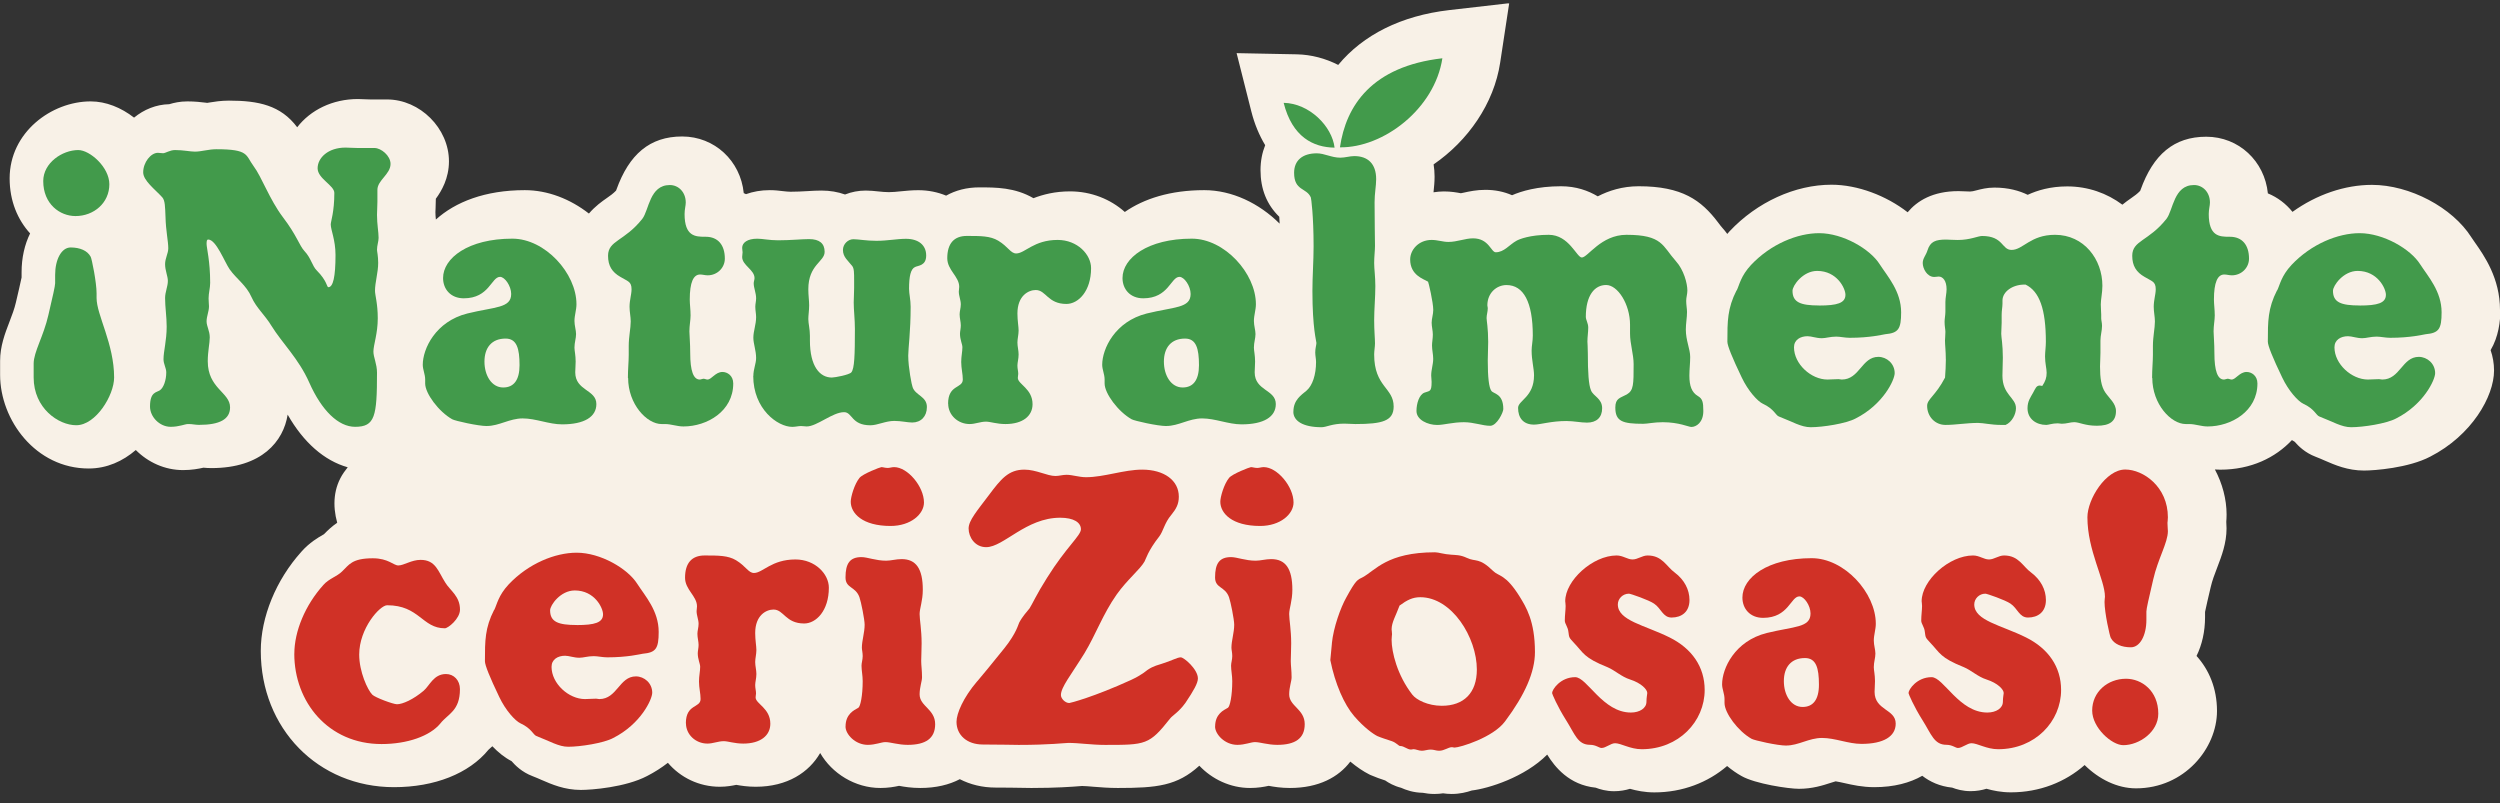 <svg xmlns="http://www.w3.org/2000/svg" width="249" height="80" viewBox="0 0 249 80" fill="none"><rect x="0" y="0" width="249" height="80" fill="#333333" stroke="none"/><g clip-path="url(#clip0_3380_2913)"><path fill-rule="evenodd" clip-rule="evenodd" d="M249 30.875C249 27.707 247.431 25.473 246.491 24.137C246.359 23.953 246.236 23.775 246.149 23.637C244.264 20.658 240.009 18.413 236.245 18.413C233.532 18.413 230.723 19.383 228.332 21.102C227.683 20.296 226.856 19.663 225.88 19.26C225.558 16.047 222.979 13.618 219.745 13.618C216.512 13.618 214.459 15.404 213.197 18.918C213.187 18.949 213.176 18.98 213.161 19.01C212.87 19.311 212.584 19.515 212.216 19.77C211.996 19.923 211.705 20.127 211.389 20.387C209.856 19.245 207.971 18.566 205.897 18.566C204.217 18.566 202.924 18.959 201.959 19.403C201.121 18.995 200.038 18.684 198.639 18.684C197.898 18.684 197.305 18.842 196.871 18.954C196.565 19.036 196.396 19.076 196.217 19.076C195.988 19.076 195.804 19.066 195.661 19.056C195.426 19.041 195.226 19.036 195.063 19.036C192.499 19.036 190.946 20.01 190.001 21.142C187.871 19.485 185.02 18.398 182.41 18.398C178.799 18.398 175.019 20.117 172.271 23.03C172.184 23.122 172.112 23.213 172.036 23.3C171.882 23.091 171.724 22.887 171.545 22.693C171.412 22.545 171.275 22.367 171.121 22.157C169.441 19.933 167.535 18.551 163.214 18.551C161.584 18.551 160.221 18.995 159.138 19.556C158.182 18.985 156.972 18.551 155.48 18.551C153.115 18.551 151.501 19.051 150.602 19.444C149.785 19.087 148.901 18.908 147.941 18.908C147.057 18.908 146.321 19.071 145.785 19.189C145.698 19.209 145.596 19.23 145.509 19.245H145.494C145.111 19.173 144.528 19.066 143.813 19.066C143.461 19.066 143.114 19.102 142.776 19.153C142.776 19.117 142.781 19.092 142.787 19.056C142.833 18.622 142.884 18.133 142.884 17.582C142.884 17.164 142.848 16.761 142.787 16.373C146.214 14.021 148.799 10.318 149.417 6.237L150.316 0.32L144.36 1.003C139.548 1.56 135.768 3.472 133.286 6.467C132.014 5.819 130.609 5.441 129.163 5.411L123.166 5.293L124.632 11.098C124.949 12.353 125.419 13.476 126.012 14.46C125.71 15.215 125.547 16.052 125.547 16.944C125.547 18.832 126.175 20.387 127.416 21.591C127.426 21.795 127.442 22.03 127.452 22.275C125.424 20.255 122.717 18.939 119.938 18.939C116.572 18.939 113.931 19.791 112.031 21.112C110.611 19.842 108.69 19.061 106.57 19.061C105.073 19.061 103.863 19.378 102.933 19.74C101.079 18.663 99.194 18.663 97.529 18.663C96.293 18.663 95.179 18.954 94.234 19.485C93.396 19.138 92.467 18.944 91.46 18.944C90.817 18.944 90.224 19.005 89.703 19.056C89.264 19.102 88.881 19.138 88.528 19.138C88.176 19.138 87.834 19.102 87.481 19.066C87.088 19.026 86.684 18.98 86.23 18.98C85.504 18.98 84.804 19.117 84.166 19.372C83.456 19.117 82.669 18.98 81.826 18.98C81.367 18.98 80.897 19.005 80.406 19.036C79.87 19.066 79.318 19.097 78.731 19.097C78.506 19.097 78.261 19.066 77.97 19.036C77.592 18.99 77.163 18.939 76.667 18.939C75.784 18.939 74.997 19.087 74.302 19.337C74.225 19.301 74.154 19.265 74.077 19.235C73.756 16.021 71.176 13.593 67.942 13.593C64.709 13.593 62.656 15.378 61.394 18.893C61.384 18.924 61.373 18.954 61.358 18.985C61.067 19.286 60.781 19.49 60.413 19.745C59.979 20.046 59.289 20.53 58.656 21.27C56.802 19.826 54.564 18.939 52.271 18.939C48.302 18.939 45.339 20.127 43.413 21.867C43.388 21.607 43.367 21.367 43.367 21.137C43.367 21.015 43.373 20.887 43.383 20.75C43.398 20.454 43.408 20.148 43.408 19.826V19.796C43.975 19.031 44.716 17.765 44.716 16.067C44.716 12.787 41.835 9.905 38.545 9.905H36.88C36.706 9.905 36.548 9.895 36.4 9.89C36.134 9.874 35.884 9.864 35.649 9.864C33.115 9.864 30.919 10.961 29.601 12.675C27.966 10.491 25.755 10.022 22.797 10.022C22 10.022 21.336 10.134 20.851 10.211C20.779 10.221 20.708 10.236 20.636 10.247C20.585 10.242 20.534 10.236 20.483 10.226C20.059 10.175 19.421 10.099 18.67 10.099C17.919 10.099 17.326 10.236 16.856 10.379C15.554 10.405 14.338 10.905 13.352 11.716C12.075 10.721 10.558 10.099 9.031 10.099C5.133 10.099 0.96 13.18 0.96 17.765C0.96 20.035 1.767 21.892 2.998 23.249C2.457 24.351 2.15 25.662 2.15 27.111V27.636C2.053 28.116 1.792 29.233 1.588 30.105C1.44 30.758 1.195 31.395 0.934 32.074C0.5 33.201 0.01 34.487 0.01 35.946V37.333C0.01 41.837 3.555 46.663 8.837 46.663C10.645 46.663 12.233 45.934 13.526 44.822C14.742 46.046 16.417 46.821 18.235 46.821C19.078 46.821 19.773 46.694 20.263 46.581C20.478 46.602 20.749 46.622 21.055 46.622C26.087 46.622 28.237 43.939 28.651 41.297C30.224 44.066 32.303 45.888 34.633 46.541C34.505 46.709 34.377 46.877 34.255 47.045C33.197 48.566 33.115 50.371 33.585 52.065C33.08 52.412 32.661 52.8 32.293 53.182C32.283 53.192 32.278 53.203 32.267 53.208C32.242 53.223 32.216 53.233 32.196 53.248C31.68 53.544 30.827 54.039 30.03 54.937C27.491 57.758 25.974 61.456 25.974 64.833C25.974 72.566 31.68 78.402 39.245 78.402C43.286 78.402 46.713 77.045 48.654 74.673C48.711 74.622 48.767 74.571 48.823 74.52C48.889 74.464 48.961 74.397 49.037 74.326C49.615 74.928 50.258 75.453 50.953 75.81C51.29 76.198 51.959 76.897 53.042 77.305C53.369 77.427 53.66 77.56 53.931 77.677C54.953 78.121 56.224 78.677 57.854 78.677C58.891 78.677 62.298 78.422 64.454 77.29C65.21 76.902 65.899 76.458 66.522 75.974C67.759 77.433 69.618 78.361 71.697 78.361C72.371 78.361 72.938 78.254 73.332 78.172C73.791 78.254 74.46 78.361 75.268 78.361C78.43 78.361 80.585 76.917 81.689 74.999C82.858 77.029 85.162 78.483 87.685 78.483C88.447 78.483 89.08 78.371 89.545 78.269C90.061 78.366 90.786 78.483 91.654 78.483C93.238 78.483 94.546 78.157 95.598 77.606C96.635 78.141 97.84 78.442 99.153 78.442C100.251 78.442 101.115 78.458 101.748 78.468C102.162 78.473 102.484 78.483 102.724 78.483C105.211 78.483 106.805 78.361 107.571 78.3C107.648 78.294 107.714 78.289 107.77 78.284C108.082 78.289 108.491 78.325 108.925 78.361C109.63 78.417 110.432 78.483 111.331 78.483C115.244 78.483 117.251 78.269 119.453 76.264C120.72 77.606 122.543 78.483 124.505 78.483C125.266 78.483 125.899 78.371 126.364 78.269C126.88 78.366 127.605 78.483 128.474 78.483C131.355 78.483 133.326 77.397 134.491 75.856C135.135 76.392 135.778 76.831 136.381 77.132L136.473 77.177L136.57 77.218C137.02 77.417 137.479 77.575 137.965 77.733C138.307 77.973 138.843 78.284 139.548 78.463C140.018 78.677 140.764 78.948 141.714 78.963C142.025 79.024 142.419 79.08 142.873 79.08C143.2 79.08 143.492 79.049 143.732 79.014C143.972 79.049 144.258 79.08 144.58 79.08C145.407 79.08 146.097 78.902 146.587 78.733C148.257 78.539 151.879 77.402 154.101 75.157C154.857 76.382 156.277 78.182 158.933 78.453C159.352 78.616 159.986 78.805 160.767 78.805C161.37 78.805 161.901 78.703 162.346 78.565C162.989 78.749 163.812 78.922 164.777 78.922C167.586 78.922 170.11 77.932 172.02 76.295C172.49 76.688 172.976 77.024 173.451 77.29C174.82 78.07 178.14 78.565 179.177 78.565C180.51 78.565 181.572 78.223 182.349 77.968C182.507 77.917 182.706 77.851 182.829 77.82C183.033 77.846 183.406 77.932 183.692 77.994C184.499 78.177 185.501 78.402 186.67 78.402C188.652 78.402 190.236 77.968 191.457 77.269C192.218 77.856 193.188 78.32 194.44 78.448C194.859 78.611 195.492 78.799 196.274 78.799C196.876 78.799 197.408 78.698 197.852 78.56C198.496 78.743 199.318 78.917 200.283 78.917C203.144 78.917 205.708 77.892 207.629 76.198C209.044 77.601 210.883 78.519 212.742 78.519C217.569 78.519 220.813 74.535 220.813 70.816C220.813 68.546 220.006 66.69 218.775 65.333C219.316 64.231 219.623 62.92 219.623 61.471V60.946C219.72 60.466 219.98 59.349 220.185 58.482C220.333 57.829 220.578 57.191 220.839 56.513C221.273 55.381 221.763 54.1 221.763 52.636C221.763 52.463 221.753 52.243 221.738 51.993C221.738 51.978 221.738 51.963 221.738 51.953C221.753 51.769 221.768 51.534 221.768 51.249C221.768 49.718 221.349 48.158 220.604 46.76C220.772 46.77 220.946 46.78 221.13 46.78C224.205 46.78 226.636 45.581 228.276 43.832C228.368 43.888 228.455 43.949 228.552 44C228.889 44.388 229.558 45.087 230.641 45.495C230.968 45.617 231.259 45.75 231.53 45.867C232.551 46.311 233.823 46.867 235.453 46.867C236.49 46.867 239.897 46.612 242.053 45.48C246.18 43.368 248.407 39.491 248.407 36.905C248.407 36.196 248.284 35.512 248.065 34.874C248.857 33.543 249.04 31.992 249.04 30.845L249 30.875Z" fill="#F8F1E7"></path><path d="M9.027 25.56C9.144 25.759 9.619 28.136 9.619 29.202V29.677C9.619 31.38 11.366 34.232 11.366 37.598C11.366 39.379 9.543 42.353 7.596 42.353C5.814 42.353 3.352 40.649 3.352 37.598V36.211C3.352 35.063 4.343 33.477 4.818 31.38C5.252 29.518 5.492 28.488 5.492 28.212V27.381C5.492 25.835 6.125 24.647 7.04 24.647C7.954 24.647 8.705 24.963 9.022 25.56H9.027ZM4.307 18.036C4.307 16.215 6.212 14.945 7.796 14.945C8.945 14.945 10.891 16.648 10.891 18.352C10.891 20.214 9.343 21.52 7.52 21.52C5.972 21.52 4.307 20.331 4.307 18.036Z" fill="#429A4B"></path><path d="M15.927 38.869C16.285 38.629 16.56 37.879 16.56 37.088C16.56 36.655 16.285 36.257 16.285 35.782C16.285 34.992 16.601 33.921 16.601 32.533C16.601 31.544 16.443 30.59 16.443 29.682C16.443 29.085 16.719 28.534 16.719 27.978C16.719 27.503 16.443 26.947 16.443 26.315C16.443 25.718 16.76 25.244 16.76 24.729C16.76 24.014 16.52 23.025 16.484 21.596C16.443 20.607 16.443 19.974 16.167 19.658C15.452 18.867 14.262 17.995 14.262 17.164C14.262 16.174 15.018 15.22 15.728 15.22C15.886 15.22 16.044 15.261 16.244 15.261C16.484 15.261 16.918 14.945 17.434 14.945C18.267 14.945 18.941 15.103 19.416 15.103C20.049 15.103 20.764 14.863 21.556 14.863C24.81 14.863 24.452 15.455 25.244 16.526C26.077 17.633 26.833 19.852 28.181 21.637C29.571 23.458 29.806 24.448 30.322 25.004C30.996 25.718 31.078 26.468 31.553 26.942C32.584 27.973 32.544 28.605 32.702 28.605C33.177 28.605 33.417 27.575 33.417 25.397C33.417 23.892 32.942 22.902 32.942 22.346C32.942 22.071 33.3 21.117 33.3 19.214C33.3 18.464 31.634 17.791 31.634 16.761C31.634 15.73 32.666 14.7 34.413 14.7C34.771 14.7 35.169 14.741 35.644 14.741H37.309C37.943 14.741 38.898 15.496 38.898 16.327C38.898 17.358 37.59 17.949 37.59 18.903V20.092C37.59 20.566 37.55 21.005 37.55 21.398C37.55 22.346 37.708 23.101 37.708 23.693C37.708 24.05 37.55 24.443 37.55 24.881C37.55 25.04 37.667 25.478 37.667 26.187C37.667 27.136 37.35 28.126 37.35 28.962C37.35 29.396 37.626 30.233 37.626 31.697C37.626 33.242 37.192 34.349 37.192 35.022C37.192 35.578 37.55 36.252 37.55 37.124C37.55 41.48 37.35 42.511 35.368 42.511C33.703 42.511 32.038 40.889 30.807 38.114C29.734 35.696 28.11 34.191 27.037 32.452C26.363 31.345 25.53 30.666 25.055 29.6C24.539 28.411 23.548 27.779 22.874 26.825C22.358 26.075 21.526 23.856 20.734 23.856C20.616 23.856 20.575 23.974 20.575 24.29C20.575 24.688 20.933 25.994 20.933 28.172C20.933 28.687 20.775 29.202 20.775 29.717C20.775 30.034 20.815 30.314 20.815 30.508C20.815 31.023 20.575 31.498 20.575 32.013C20.575 32.487 20.892 32.962 20.892 33.599C20.892 34.191 20.693 34.987 20.693 35.976C20.693 38.711 22.915 39.068 22.915 40.572C22.915 41.761 21.883 42.317 19.819 42.317C19.462 42.317 19.145 42.235 18.828 42.235H18.711C18.435 42.235 17.837 42.511 17.005 42.511C15.896 42.511 14.941 41.521 14.941 40.491C14.941 39.027 15.575 39.103 15.932 38.869H15.927Z" fill="#429A4B"></path><path d="M48.498 42.434C47.624 42.434 45.325 41.919 45.045 41.761C43.696 41.006 42.347 39.185 42.347 38.195V37.797C42.347 37.282 42.107 36.808 42.107 36.333C42.107 34.747 43.374 32.018 46.551 31.222C49.289 30.549 50.914 30.707 50.914 29.279C50.914 28.488 50.28 27.575 49.805 27.575C48.932 27.575 48.733 29.712 46.194 29.712C44.886 29.712 44.13 28.799 44.13 27.692C44.13 25.713 46.628 23.77 51.031 23.77C54.285 23.77 57.416 27.218 57.416 30.304C57.416 30.86 57.217 31.411 57.217 31.967C57.217 32.441 57.376 32.88 57.376 33.273C57.376 33.706 57.217 34.104 57.217 34.62C57.217 34.936 57.335 35.374 57.335 36.007C57.335 36.405 57.294 36.798 57.294 37.078C57.294 38.94 59.398 38.782 59.398 40.246C59.398 41.516 58.208 42.266 55.986 42.266C54.678 42.266 53.366 41.674 52.058 41.674C50.75 41.674 49.718 42.429 48.487 42.429L48.498 42.434ZM50.122 38.593C51.154 38.593 51.746 37.879 51.746 36.374C51.746 34.711 51.471 33.722 50.357 33.722C48.968 33.722 48.252 34.635 48.252 36.017C48.252 37.4 48.968 38.593 50.117 38.593H50.122Z" fill="#429A4B"></path><path d="M62.539 37.639C62.539 36.767 62.621 36.017 62.621 35.344V34.471C62.621 33.523 62.82 32.691 62.82 32.018C62.82 31.544 62.703 31.069 62.703 30.554C62.703 29.881 62.902 29.325 62.902 28.809C62.902 28.019 62.504 28.019 61.794 27.58C60.961 27.106 60.562 26.473 60.562 25.478C60.562 23.933 62.187 24.05 63.975 21.795C64.649 20.923 64.69 18.429 66.713 18.429C67.586 18.429 68.301 19.143 68.301 20.173C68.301 20.489 68.184 20.847 68.184 21.321C68.184 23.54 69.257 23.581 70.207 23.581H70.288C71.519 23.581 72.194 24.412 72.194 25.759C72.194 26.672 71.438 27.422 70.488 27.422C70.212 27.422 69.972 27.34 69.732 27.34C69.057 27.34 68.7 28.131 68.7 29.835C68.7 30.309 68.781 30.824 68.781 31.421C68.781 31.895 68.664 32.411 68.664 33.008C68.664 33.405 68.746 34.155 68.746 35.186C68.746 36.93 69.062 37.803 69.696 37.803C69.813 37.803 69.972 37.721 70.053 37.721C70.212 37.721 70.329 37.803 70.452 37.803C70.886 37.803 71.244 37.047 71.959 37.047C72.434 37.047 73.031 37.405 73.031 38.195C73.031 40.97 70.411 42.475 68.071 42.475C67.438 42.475 66.84 42.235 66.248 42.235H65.89C64.424 42.235 62.56 40.256 62.56 37.639H62.539Z" fill="#429A4B"></path><path d="M75.034 37.445C75.034 36.772 75.309 36.216 75.309 35.66C75.309 34.91 75.034 34.237 75.034 33.64C75.034 32.967 75.309 32.334 75.309 31.579C75.309 31.263 75.228 30.906 75.228 30.549C75.228 30.273 75.309 29.993 75.309 29.717C75.309 29.161 75.069 28.687 75.069 28.212C75.069 28.054 75.151 27.855 75.151 27.697C75.151 26.866 73.92 26.427 73.92 25.596C73.92 25.438 73.961 25.279 73.961 25.121C73.961 25.004 73.92 24.846 73.92 24.688C73.92 24.172 74.436 23.774 75.427 23.774C75.943 23.774 76.617 23.933 77.49 23.933C78.762 23.933 79.83 23.815 80.586 23.815C81.618 23.815 82.134 24.249 82.134 25.085C82.134 26.075 80.509 26.351 80.509 28.809C80.509 29.406 80.591 29.957 80.591 30.396C80.591 30.952 80.509 31.385 80.509 31.783C80.509 32.217 80.668 32.773 80.668 33.446V33.92C80.668 36.496 81.659 37.603 82.849 37.603C83.166 37.603 84.596 37.328 84.79 37.088C85.107 36.731 85.148 35.344 85.148 32.773C85.148 31.783 85.03 30.911 85.03 30.12C85.03 29.722 85.071 29.248 85.071 28.697V27.906C85.071 27.192 85.071 26.718 84.872 26.483C84.473 25.968 83.957 25.611 83.957 24.897C83.957 24.3 84.473 23.826 84.989 23.826C85.505 23.826 86.256 23.984 87.288 23.984C88.396 23.984 89.352 23.785 90.225 23.785C91.492 23.785 92.248 24.417 92.248 25.448C92.248 26.478 91.456 26.437 91.139 26.595C90.705 26.794 90.542 27.509 90.542 28.774C90.542 29.248 90.7 29.845 90.7 30.554C90.7 33.048 90.46 34.675 90.46 35.425C90.46 36.614 90.818 38.394 90.894 38.557C91.17 39.389 92.319 39.471 92.319 40.537C92.319 41.485 91.722 42.082 90.853 42.082C90.378 42.082 89.781 41.924 89.071 41.924C88.197 41.924 87.405 42.358 86.69 42.358C84.785 42.358 84.907 41.052 84.07 41.052C82.92 41.052 81.373 42.475 80.341 42.475C80.183 42.475 79.983 42.434 79.784 42.434C79.508 42.434 79.227 42.516 78.91 42.516C77.445 42.516 75.023 40.73 75.023 37.445H75.034Z" fill="#429A4B"></path><path d="M94.429 40.215C94.429 38.272 95.895 38.711 95.895 37.797C95.895 37.241 95.737 36.691 95.737 36.053C95.737 35.497 95.855 35.022 95.855 34.589C95.855 34.273 95.615 33.839 95.615 33.242C95.615 33.002 95.696 32.727 95.696 32.411C95.696 32.054 95.579 31.697 95.579 31.304C95.579 30.988 95.696 30.671 95.696 30.314C95.696 29.881 95.497 29.483 95.497 29.044C95.497 28.927 95.538 28.728 95.538 28.57C95.538 27.539 94.348 26.907 94.348 25.718C94.348 24.254 95.022 23.499 96.294 23.499C97.683 23.499 98.633 23.499 99.425 23.974C100.416 24.57 100.656 25.244 101.213 25.244C102.086 25.244 102.96 23.897 105.34 23.897C107.322 23.897 108.671 25.361 108.671 26.708C108.671 29.003 107.399 30.273 106.214 30.273C104.349 30.273 104.191 28.886 103.159 28.886C102.444 28.886 101.336 29.442 101.336 31.222C101.336 31.936 101.453 32.528 101.453 32.926C101.453 33.324 101.336 33.757 101.336 34.114C101.336 34.512 101.453 34.905 101.453 35.303C101.453 35.737 101.336 36.094 101.336 36.41C101.336 36.726 101.417 36.966 101.417 37.241C101.417 37.359 101.376 37.481 101.376 37.639C101.376 38.272 102.842 38.711 102.842 40.256C102.842 41.445 101.851 42.235 100.145 42.235C99.272 42.235 98.638 41.995 98.204 41.995C97.647 41.995 97.132 42.235 96.58 42.235C95.39 42.235 94.44 41.322 94.44 40.215H94.429Z" fill="#429A4B"></path><path d="M116.17 42.434C115.296 42.434 112.997 41.919 112.716 41.761C111.368 41.006 110.019 39.185 110.019 38.195V37.797C110.019 37.282 109.779 36.808 109.779 36.333C109.779 34.747 111.046 32.018 114.223 31.222C116.961 30.549 118.586 30.707 118.586 29.279C118.586 28.488 117.952 27.575 117.477 27.575C116.604 27.575 116.405 29.712 113.866 29.712C112.558 29.712 111.802 28.799 111.802 27.692C111.802 25.713 114.3 23.77 118.703 23.77C121.957 23.77 125.088 27.218 125.088 30.304C125.088 30.86 124.889 31.411 124.889 31.967C124.889 32.441 125.047 32.88 125.047 33.273C125.047 33.706 124.889 34.104 124.889 34.62C124.889 34.936 125.007 35.374 125.007 36.007C125.007 36.405 124.966 36.798 124.966 37.078C124.966 38.94 127.07 38.782 127.07 40.246C127.07 41.516 125.88 42.266 123.658 42.266C122.35 42.266 121.038 41.674 119.73 41.674C118.422 41.674 117.39 42.429 116.159 42.429L116.17 42.434ZM117.794 38.593C118.826 38.593 119.418 37.879 119.418 36.374C119.418 34.711 119.142 33.722 118.029 33.722C116.639 33.722 115.924 34.635 115.924 36.017C115.924 37.4 116.639 38.593 117.789 38.593H117.794Z" fill="#429A4B"></path><path d="M128.822 41.011C128.822 39.822 129.613 39.348 130.129 38.909C130.727 38.394 131.079 37.323 131.079 36.058C131.079 35.742 130.998 35.425 130.998 35.109C130.998 34.675 131.115 34.354 131.115 34.16C131.115 33.967 130.717 32.732 130.717 28.973C130.717 27.509 130.834 26.004 130.834 24.535C130.834 21.484 130.594 19.74 130.558 19.663C130.124 18.674 128.893 19.031 128.893 17.209C128.893 15.98 129.726 15.271 131.156 15.271C131.912 15.271 132.622 15.705 133.495 15.705C133.97 15.705 134.446 15.547 134.885 15.547C136.233 15.547 137.066 16.302 137.066 17.842C137.066 18.515 136.908 19.27 136.908 20.137C136.908 22.316 136.949 23.744 136.949 24.494C136.949 24.968 136.867 25.565 136.867 26.198C136.867 26.794 136.984 27.544 136.984 28.493C136.984 29.641 136.867 30.788 136.867 31.901C136.867 32.931 136.949 33.686 136.949 34.196C136.949 34.553 136.867 34.951 136.867 35.303C136.867 38.552 138.808 38.593 138.808 40.491C138.808 41.919 137.699 42.235 135.002 42.235C134.645 42.235 134.246 42.194 133.894 42.194C132.663 42.194 132.111 42.551 131.631 42.551C129.767 42.551 128.816 41.919 128.816 41.006L128.822 41.011Z" fill="#429A4B"></path><path d="M141.081 40.929C141.081 40.175 141.357 39.307 141.873 39.108C142.389 38.909 142.588 39.068 142.588 38.037C142.588 37.797 142.547 37.604 142.547 37.405C142.547 36.808 142.747 36.298 142.747 35.742C142.747 35.308 142.629 34.869 142.629 34.395C142.629 34.079 142.711 33.722 142.711 33.324C142.711 32.926 142.593 32.533 142.593 32.135C142.593 31.737 142.752 31.304 142.752 30.87C142.752 30.115 142.277 28.095 142.236 28.059C141.802 27.784 140.453 27.427 140.453 25.841C140.453 24.892 141.286 23.897 142.593 23.897C143.191 23.897 143.702 24.096 144.259 24.096C145.132 24.096 145.924 23.739 146.716 23.739C148.304 23.739 148.498 25.126 148.979 25.126C149.811 25.126 150.327 24.372 151.042 23.979C151.318 23.821 152.391 23.387 154.255 23.387C156.278 23.387 157.034 25.647 157.55 25.647C158.143 25.647 159.455 23.387 161.994 23.387C165.605 23.387 165.565 24.494 166.913 26.004C167.705 26.876 168.062 28.223 168.062 28.937C168.062 29.294 167.945 29.61 167.945 29.967C167.945 30.365 168.027 30.758 168.027 31.074C168.027 31.63 167.909 32.222 167.909 32.819C167.909 33.926 168.343 34.762 168.343 35.553C168.343 36.185 168.262 36.782 168.262 37.415C168.262 38.445 168.502 39.078 169.094 39.435C169.569 39.71 169.651 40.032 169.651 40.94C169.651 42.087 168.936 42.526 168.461 42.526C168.185 42.526 167.23 42.052 165.605 42.052C164.732 42.052 164.099 42.21 163.664 42.21C161.601 42.21 160.886 41.97 160.886 40.588C160.886 39.639 161.401 39.639 162.035 39.282C162.709 38.884 162.709 38.292 162.709 36.272C162.709 35.283 162.352 34.252 162.352 33.222V32.349C162.352 30.289 161.121 28.386 159.971 28.386C158.822 28.386 157.948 29.416 157.948 31.554C157.948 31.87 158.188 32.186 158.188 32.625C158.188 33.099 158.107 33.538 158.107 34.012C158.107 34.171 158.148 34.569 158.148 35.201C158.148 37.104 158.229 38.333 158.464 38.884C158.704 39.481 159.573 39.675 159.573 40.664C159.573 41.577 159.016 42.093 158.066 42.093C157.432 42.093 156.758 41.934 156.002 41.934C154.495 41.934 153.423 42.291 152.789 42.291C151.717 42.291 151.201 41.618 151.201 40.629C151.201 39.873 152.789 39.557 152.789 37.379C152.789 36.706 152.549 35.874 152.549 34.925C152.549 34.451 152.667 33.977 152.667 33.421C152.667 30.095 151.752 28.391 150.046 28.391C149.055 28.391 148.141 29.182 148.141 30.411C148.141 30.493 148.182 30.61 148.182 30.687C148.182 31.044 148.064 31.36 148.064 31.676C148.064 31.916 148.223 32.707 148.223 34.053C148.223 34.686 148.182 35.323 148.182 35.915C148.182 37.578 148.299 38.608 148.539 38.925C148.738 39.241 149.729 39.164 149.729 40.746C149.729 41.062 149.096 42.409 148.422 42.409C147.666 42.409 146.797 42.052 145.801 42.052C144.693 42.052 143.819 42.327 143.145 42.327C142.195 42.327 141.081 41.812 141.081 40.94V40.929Z" fill="#429A4B"></path><path d="M172.977 28.927C173.252 28.371 173.375 27.498 174.402 26.391C176.384 24.29 179.045 23.224 181.185 23.224C183.566 23.224 186.263 24.81 187.213 26.315C188.005 27.544 189.353 29.008 189.353 31.11C189.353 32.773 189.077 33.171 187.765 33.288C187.489 33.329 186.258 33.645 184.235 33.645C183.76 33.645 183.285 33.528 182.886 33.528C182.289 33.528 181.854 33.686 181.456 33.686C180.899 33.686 180.424 33.487 180.031 33.487C179.316 33.487 178.682 33.844 178.682 34.594C178.682 36.257 180.388 37.802 182.013 37.802C182.37 37.802 182.728 37.762 183.121 37.762C183.239 37.762 183.32 37.802 183.438 37.802C185.221 37.802 185.42 35.543 187.085 35.543C187.918 35.543 188.71 36.216 188.71 37.165C188.71 37.838 187.56 40.297 184.822 41.679C183.872 42.194 181.528 42.551 180.342 42.551C179.392 42.551 178.519 41.995 177.17 41.48C176.854 41.363 176.695 40.725 175.582 40.215C175.066 39.975 174.116 38.945 173.477 37.598C172.527 35.619 172.047 34.431 172.047 34.033C172.047 32.013 172.047 30.707 172.961 28.922L172.977 28.927ZM181.185 30.431C182.968 30.431 183.806 30.192 183.806 29.36C183.806 28.728 182.973 26.983 180.991 26.983C179.561 26.983 178.534 28.447 178.534 28.962C178.534 30.11 179.326 30.426 181.19 30.426L181.185 30.431Z" fill="#429A4B"></path><path d="M193.803 35.782C193.803 34.992 193.721 34.354 193.721 33.921C193.721 33.722 193.762 33.446 193.762 33.048C193.762 32.809 193.68 32.492 193.68 32.059C193.68 31.742 193.762 31.385 193.762 31.028V30.079C193.762 29.646 193.879 29.207 193.879 28.809C193.879 27.978 193.522 27.544 193.087 27.544C192.97 27.544 192.847 27.585 192.653 27.585C191.938 27.585 191.504 26.754 191.504 26.198C191.504 25.723 191.821 25.443 191.979 24.933C192.255 24.06 192.771 23.861 193.843 23.861C194.084 23.861 194.436 23.902 194.993 23.902C196.224 23.902 197.016 23.504 197.414 23.504C199.554 23.504 199.355 24.892 200.351 24.892C201.5 24.892 202.216 23.387 204.678 23.387C207.574 23.387 209.398 25.841 209.398 28.457C209.398 29.172 209.239 29.804 209.239 30.319C209.239 30.753 209.28 31.074 209.28 31.309V31.707C209.28 31.906 209.362 32.14 209.362 32.462C209.362 32.936 209.204 33.41 209.204 33.926V35.155C209.204 35.63 209.163 36.104 209.163 36.502C209.163 37.65 209.28 38.481 209.679 39.078C210.113 39.71 210.751 40.185 210.751 40.94C210.751 41.97 210.118 42.404 208.846 42.404C207.656 42.404 207.099 42.047 206.583 42.047C206.225 42.047 205.827 42.205 205.352 42.205C205.235 42.205 205.076 42.164 204.954 42.164C204.397 42.164 204.039 42.322 203.804 42.322C202.813 42.322 201.94 41.725 201.94 40.659C201.94 39.945 202.256 39.552 202.497 39.114C202.737 38.68 202.813 38.399 203.171 38.399C203.253 38.399 203.329 38.44 203.411 38.44C203.728 37.966 203.845 37.609 203.845 37.134C203.845 36.701 203.687 36.185 203.687 35.512C203.687 35.038 203.768 34.563 203.768 34.048C203.768 30.799 203.135 29.018 201.746 28.345H201.628C200.438 28.345 199.447 29.059 199.447 29.932V30.248C199.447 30.564 199.365 30.921 199.365 31.355V32.145C199.365 32.502 199.324 32.86 199.324 33.252C199.324 33.569 199.483 34.324 199.483 35.63C199.483 36.226 199.442 36.818 199.442 37.41C199.442 39.348 200.79 39.588 200.79 40.659C200.79 41.256 200.392 42.047 199.759 42.322H199.284C198.333 42.322 197.537 42.123 197.021 42.123C195.871 42.123 194.799 42.322 193.767 42.322C192.735 42.322 191.943 41.491 191.943 40.419C191.943 39.746 192.776 39.43 193.726 37.609C193.767 37.012 193.808 36.42 193.808 35.788L193.803 35.782Z" fill="#429A4B"></path><path d="M214.348 37.639C214.348 36.767 214.43 36.017 214.43 35.344V34.471C214.43 33.523 214.629 32.691 214.629 32.018C214.629 31.544 214.511 31.069 214.511 30.554C214.511 29.881 214.711 29.325 214.711 28.809C214.711 28.019 214.312 28.019 213.602 27.58C212.77 27.106 212.371 26.473 212.371 25.478C212.371 23.933 213.995 24.05 215.783 21.795C216.458 20.923 216.498 18.429 218.521 18.429C219.395 18.429 220.11 19.143 220.11 20.173C220.11 20.489 219.992 20.847 219.992 21.321C219.992 23.54 221.065 23.581 222.015 23.581H222.097C223.328 23.581 224.002 24.412 224.002 25.759C224.002 26.672 223.246 27.422 222.296 27.422C222.02 27.422 221.78 27.34 221.54 27.34C220.866 27.34 220.508 28.131 220.508 29.835C220.508 30.309 220.59 30.824 220.59 31.421C220.59 31.895 220.473 32.411 220.473 33.008C220.473 33.405 220.554 34.155 220.554 35.186C220.554 36.93 220.871 37.803 221.504 37.803C221.622 37.803 221.78 37.721 221.862 37.721C222.02 37.721 222.138 37.803 222.26 37.803C222.695 37.803 223.052 37.047 223.767 37.047C224.242 37.047 224.84 37.405 224.84 38.195C224.84 40.97 222.22 42.475 219.88 42.475C219.247 42.475 218.649 42.235 218.056 42.235H217.699C216.233 42.235 214.368 40.256 214.368 37.639H214.348Z" fill="#429A4B"></path><path d="M226.807 28.927C227.082 28.371 227.205 27.498 228.232 26.391C230.214 24.29 232.875 23.224 235.015 23.224C237.396 23.224 240.093 24.81 241.043 26.315C241.835 27.544 243.183 29.008 243.183 31.11C243.183 32.773 242.907 33.171 241.595 33.288C241.319 33.329 240.088 33.645 238.065 33.645C237.59 33.645 237.115 33.528 236.716 33.528C236.119 33.528 235.685 33.686 235.286 33.686C234.729 33.686 234.254 33.487 233.861 33.487C233.146 33.487 232.512 33.844 232.512 34.594C232.512 36.257 234.219 37.802 235.843 37.802C236.2 37.802 236.558 37.762 236.951 37.762C237.069 37.762 237.151 37.802 237.268 37.802C239.051 37.802 239.25 35.543 240.915 35.543C241.748 35.543 242.54 36.216 242.54 37.165C242.54 37.838 241.39 40.297 238.652 41.679C237.702 42.194 235.358 42.551 234.173 42.551C233.222 42.551 232.349 41.995 231 41.48C230.684 41.363 230.525 40.725 229.412 40.215C228.896 39.975 227.946 38.945 227.307 37.598C226.357 35.619 225.877 34.431 225.877 34.033C225.877 32.013 225.877 30.707 226.791 28.922L226.807 28.927ZM235.015 30.431C236.798 30.431 237.636 30.192 237.636 29.36C237.636 28.728 236.803 26.983 234.821 26.983C233.396 26.983 232.364 28.447 232.364 28.962C232.364 30.11 233.156 30.426 235.02 30.426L235.015 30.431Z" fill="#429A4B"></path><path d="M29.316 65.108C29.316 62.889 30.388 60.278 32.212 58.258C32.769 57.625 33.56 57.426 34.076 56.911C34.751 56.278 35.026 55.605 37.131 55.605C38.679 55.605 39.195 56.319 39.67 56.319C40.227 56.319 40.977 55.763 41.892 55.763C43.399 55.763 43.639 56.911 44.349 58.023C44.824 58.814 45.815 59.37 45.815 60.716C45.815 61.629 44.625 62.578 44.308 62.578C42.045 62.578 41.769 60.283 38.556 60.283C37.841 60.283 35.777 62.578 35.777 65.195C35.777 66.899 36.61 68.72 37.085 69.194C37.361 69.47 39.149 70.143 39.542 70.143C40.099 70.143 41.166 69.669 42.198 68.796C42.796 68.281 43.189 67.133 44.42 67.133C45.212 67.133 45.81 67.766 45.81 68.638C45.81 70.816 44.62 71.092 43.869 72.046C42.837 73.311 40.574 74.107 37.999 74.107C32.682 74.107 29.311 69.908 29.311 65.114L29.316 65.108Z" fill="#D03126"></path><path d="M49.228 60.752C49.504 60.196 49.627 59.324 50.654 58.217C52.636 56.115 55.297 55.049 57.437 55.049C59.818 55.049 62.515 56.636 63.465 58.14C64.257 59.37 65.605 60.834 65.605 62.935C65.605 64.598 65.329 64.996 64.016 65.113C63.741 65.154 62.51 65.471 60.487 65.471C60.012 65.471 59.537 65.353 59.138 65.353C58.541 65.353 58.106 65.511 57.708 65.511C57.151 65.511 56.676 65.312 56.283 65.312C55.568 65.312 54.934 65.669 54.934 66.419C54.934 68.082 56.64 69.628 58.265 69.628C58.622 69.628 58.98 69.587 59.373 69.587C59.491 69.587 59.572 69.628 59.69 69.628C61.473 69.628 61.672 67.368 63.337 67.368C64.17 67.368 64.962 68.041 64.962 68.99C64.962 69.664 63.812 72.122 61.074 73.505C60.124 74.02 57.779 74.377 56.594 74.377C55.644 74.377 54.771 73.821 53.422 73.306C53.106 73.188 52.947 72.551 51.834 72.041C51.318 71.801 50.368 70.77 49.729 69.424C48.779 67.445 48.299 66.256 48.299 65.858C48.299 63.838 48.299 62.532 49.213 60.747L49.228 60.752ZM57.442 62.257C59.225 62.257 60.063 62.017 60.063 61.186C60.063 60.553 59.23 58.809 57.248 58.809C55.823 58.809 54.791 60.273 54.791 60.788C54.791 61.935 55.583 62.252 57.447 62.252L57.442 62.257Z" fill="#D03126"></path><path d="M68.312 72.041C68.312 70.097 69.778 70.536 69.778 69.623C69.778 69.067 69.62 68.516 69.62 67.878C69.62 67.322 69.737 66.848 69.737 66.414C69.737 66.098 69.497 65.664 69.497 65.068C69.497 64.828 69.579 64.552 69.579 64.236C69.579 63.879 69.462 63.522 69.462 63.129C69.462 62.813 69.579 62.497 69.579 62.14C69.579 61.706 69.38 61.308 69.38 60.869C69.38 60.752 69.421 60.553 69.421 60.395C69.421 59.365 68.231 58.732 68.231 57.544C68.231 56.08 68.905 55.325 70.177 55.325C71.566 55.325 72.516 55.325 73.308 55.799C74.299 56.396 74.539 57.069 75.096 57.069C75.969 57.069 76.843 55.722 79.223 55.722C81.205 55.722 82.554 57.187 82.554 58.533C82.554 60.829 81.282 62.099 80.097 62.099C78.232 62.099 78.074 60.711 77.042 60.711C76.327 60.711 75.218 61.267 75.218 63.048C75.218 63.762 75.336 64.353 75.336 64.751C75.336 65.149 75.218 65.583 75.218 65.94C75.218 66.338 75.336 66.731 75.336 67.128C75.336 67.562 75.218 67.919 75.218 68.235C75.218 68.552 75.3 68.791 75.3 69.067C75.3 69.184 75.259 69.306 75.259 69.465C75.259 70.097 76.725 70.536 76.725 72.082C76.725 73.27 75.734 74.061 74.028 74.061C73.155 74.061 72.521 73.821 72.087 73.821C71.53 73.821 71.014 74.061 70.463 74.061C69.272 74.061 68.322 73.148 68.322 72.041H68.312Z" fill="#D03126"></path><path d="M84.218 72.357C84.218 71.128 85.051 70.735 85.49 70.495C85.689 70.378 85.924 69.306 85.924 67.843C85.924 67.287 85.807 66.771 85.807 66.297C85.807 66.022 85.924 65.7 85.924 65.348C85.924 64.996 85.842 64.716 85.842 64.517C85.842 63.803 86.118 63.012 86.118 62.221C86.118 61.706 85.761 59.926 85.602 59.487C85.204 58.38 84.213 58.615 84.213 57.508C84.213 56.12 84.647 55.488 85.802 55.488C86.394 55.488 87.227 55.845 88.258 55.845C88.734 55.845 89.249 55.687 89.806 55.687C91.231 55.687 91.911 56.636 91.911 58.737C91.911 59.844 91.594 60.599 91.594 61.155C91.594 61.752 91.793 62.701 91.793 64.088C91.793 64.802 91.752 65.394 91.752 65.833C91.752 66.271 91.834 66.781 91.834 67.455C91.834 67.853 91.594 68.445 91.594 69.159C91.594 70.347 93.142 70.623 93.142 72.127C93.142 73.551 92.192 74.188 90.404 74.188C89.454 74.188 88.698 73.913 88.182 73.913C87.784 73.913 87.191 74.188 86.435 74.188C85.168 74.188 84.213 73.117 84.213 72.367L84.218 72.357ZM84.734 49.974C84.734 49.499 85.091 48.229 85.607 47.596C85.924 47.199 87.671 46.525 87.789 46.525C87.947 46.525 88.146 46.607 88.422 46.607C88.621 46.607 88.82 46.525 89.055 46.525C90.404 46.525 92.028 48.464 92.028 50.05C92.028 51.198 90.721 52.386 88.698 52.386C85.883 52.386 84.734 51.116 84.734 49.968V49.974Z" fill="#D03126"></path><path d="M97.347 67.843C97.822 67.287 98.736 66.18 100.044 64.552C101.275 63.007 101.433 62.134 101.51 62.017C101.867 61.344 102.301 60.91 102.542 60.594C102.782 60.237 103.257 59.166 104.289 57.544C106.194 54.493 107.66 53.345 107.66 52.713C107.66 52.039 106.945 51.565 105.596 51.565C102.184 51.565 99.962 54.498 98.22 54.498C97.112 54.498 96.473 53.508 96.473 52.636C96.473 51.846 97.306 50.892 98.496 49.31C99.686 47.724 100.437 46.775 102.026 46.775C103.216 46.775 104.288 47.408 105.121 47.408C105.479 47.408 105.836 47.29 106.23 47.29C106.827 47.29 107.461 47.53 108.171 47.53C109.959 47.53 111.94 46.775 113.764 46.775C115.945 46.775 117.411 47.846 117.411 49.468C117.411 50.224 117.135 50.698 116.655 51.29C115.981 52.08 115.863 52.912 115.465 53.427C114.316 54.891 114.117 55.722 113.999 55.921C113.524 56.753 112.293 57.702 111.22 59.212C109.831 61.191 109.157 63.17 108.007 65.073C106.659 67.251 105.668 68.439 105.668 69.23C105.668 69.587 106.102 70.021 106.5 70.021C106.582 70.021 108.922 69.429 112.65 67.725C113.759 67.21 114.157 66.812 114.275 66.736C114.908 66.302 115.424 66.22 115.741 66.103C116.655 65.828 117.248 65.471 117.605 65.471C117.922 65.471 119.311 66.659 119.311 67.572C119.311 68.046 118.877 68.802 118.08 69.99C117.406 70.939 116.773 71.255 116.533 71.576C114.469 74.193 114.111 74.193 110.066 74.193C108.717 74.193 107.486 73.994 106.419 73.994C106.102 73.994 104.513 74.193 101.459 74.193C100.861 74.193 99.676 74.153 97.888 74.153C96.299 74.153 95.268 73.204 95.268 71.893C95.268 71.061 95.942 69.475 97.331 67.853L97.347 67.843Z" fill="#D03126"></path><path d="M121.027 72.357C121.027 71.128 121.859 70.735 122.299 70.495C122.498 70.378 122.733 69.306 122.733 67.843C122.733 67.287 122.615 66.771 122.615 66.297C122.615 66.022 122.733 65.7 122.733 65.348C122.733 64.996 122.651 64.716 122.651 64.517C122.651 63.803 122.927 63.012 122.927 62.221C122.927 61.706 122.569 59.926 122.411 59.487C122.012 58.38 121.021 58.615 121.021 57.508C121.021 56.12 121.456 55.488 122.61 55.488C123.208 55.488 124.035 55.845 125.067 55.845C125.542 55.845 126.058 55.687 126.615 55.687C128.04 55.687 128.719 56.636 128.719 58.737C128.719 59.844 128.403 60.599 128.403 61.155C128.403 61.752 128.602 62.701 128.602 64.088C128.602 64.802 128.561 65.394 128.561 65.833C128.561 66.271 128.643 66.781 128.643 67.455C128.643 67.853 128.403 68.445 128.403 69.159C128.403 70.347 129.95 70.623 129.95 72.127C129.95 73.551 129 74.188 127.213 74.188C126.262 74.188 125.506 73.913 124.99 73.913C124.592 73.913 124 74.188 123.244 74.188C121.977 74.188 121.021 73.117 121.021 72.367L121.027 72.357ZM121.543 49.974C121.543 49.499 121.9 48.229 122.416 47.596C122.733 47.199 124.48 46.525 124.597 46.525C124.756 46.525 124.955 46.607 125.231 46.607C125.43 46.607 125.629 46.525 125.864 46.525C127.213 46.525 128.837 48.464 128.837 50.05C128.837 51.198 127.529 52.386 125.506 52.386C122.692 52.386 121.543 51.116 121.543 49.968V49.974Z" fill="#D03126"></path><path d="M132.653 64.078C132.812 62.492 133.527 60.512 134.084 59.523C135.074 57.702 135.233 57.742 135.708 57.503C136.975 56.829 138.129 55.008 142.926 55.008C143.283 55.008 143.799 55.207 144.55 55.248C144.984 55.289 145.424 55.248 146.098 55.564C147.012 55.998 147.288 55.483 148.718 56.87C149.275 57.426 149.949 57.146 151.374 59.446C151.972 60.436 152.881 61.823 152.881 64.95C152.881 66.93 151.89 69.189 149.908 71.842C148.718 73.464 145.388 74.459 144.872 74.459C144.754 74.459 144.673 74.418 144.632 74.418C144.233 74.418 143.876 74.775 143.324 74.775C143.048 74.775 142.808 74.657 142.491 74.657C142.175 74.657 141.894 74.775 141.618 74.775C141.301 74.775 141.02 74.617 140.785 74.617C140.704 74.617 140.627 74.657 140.545 74.657C140.147 74.657 139.871 74.3 139.437 74.3C139.319 74.3 139.079 73.984 138.645 73.826C138.047 73.627 137.537 73.469 137.179 73.311C136.781 73.112 135.871 72.479 134.88 71.332C133.889 70.184 132.975 68.123 132.5 65.746L132.658 64.083L132.653 64.078ZM138.604 62.691C138.604 62.772 138.645 62.93 138.645 63.165C138.645 63.282 138.604 63.481 138.604 63.721C138.604 64.95 139.161 67.246 140.668 69.189C141.066 69.704 142.216 70.296 143.605 70.296C145.786 70.296 147.094 69.026 147.094 66.69C147.094 63.481 144.596 59.482 141.46 59.482C140.709 59.482 140.152 59.757 139.396 60.313C139.038 61.303 138.604 61.976 138.604 62.691Z" fill="#D03126"></path><path d="M155.977 71.724C155.104 70.337 154.588 69.108 154.588 69.031C154.588 68.674 155.421 67.445 156.887 67.445C158.077 67.445 159.624 70.969 162.439 70.969C163.313 70.969 163.987 70.536 163.987 69.898C163.987 69.465 164.069 69.143 164.069 69.026C164.069 68.669 163.476 68.036 162.362 67.679C161.489 67.404 160.856 66.766 160.1 66.45C157.719 65.501 157.719 65.022 156.769 64.032C156.253 63.476 156.294 63.517 156.212 62.925C156.171 62.451 155.855 62.135 155.855 61.818C155.855 61.262 155.936 60.788 155.936 60.354C155.936 60.114 155.896 59.956 155.896 59.88C155.896 57.819 158.634 55.325 161.014 55.325C161.647 55.325 162.087 55.722 162.603 55.722C163.118 55.722 163.553 55.325 164.109 55.325C165.575 55.325 165.974 56.431 166.806 57.028C167.757 57.742 168.273 58.732 168.273 59.763C168.273 60.951 167.481 61.507 166.49 61.507C165.616 61.507 165.458 60.594 164.743 60.12C164.227 59.763 162.403 59.13 162.245 59.13C161.612 59.13 161.136 59.645 161.136 60.201C161.136 61.823 163.834 62.262 166.296 63.491C168.518 64.598 169.785 66.424 169.785 68.72C169.785 71.852 167.205 74.622 163.517 74.622C162.368 74.622 161.453 74.025 160.861 74.025C160.426 74.025 159.946 74.499 159.512 74.499C159.272 74.499 158.955 74.183 158.363 74.183C157.132 74.183 156.856 73.112 155.982 71.73L155.977 71.724Z" fill="#D03126"></path><path d="M177.912 74.26C177.038 74.26 174.74 73.745 174.459 73.586C173.11 72.831 171.762 71.01 171.762 70.021V69.623C171.762 69.108 171.521 68.633 171.521 68.159C171.521 66.572 172.788 63.843 175.966 63.048C178.703 62.374 180.328 62.532 180.328 61.104C180.328 60.313 179.694 59.4 179.219 59.4C178.346 59.4 178.147 61.538 175.608 61.538C174.3 61.538 173.544 60.625 173.544 59.518C173.544 57.538 176.042 55.595 180.445 55.595C183.699 55.595 186.83 59.043 186.83 62.129C186.83 62.685 186.631 63.236 186.631 63.792C186.631 64.267 186.79 64.705 186.79 65.098C186.79 65.532 186.631 65.93 186.631 66.445C186.631 66.761 186.749 67.2 186.749 67.832C186.749 68.23 186.708 68.623 186.708 68.904C186.708 70.766 188.812 70.607 188.812 72.071C188.812 73.341 187.622 74.091 185.4 74.091C184.093 74.091 182.78 73.5 181.472 73.5C180.164 73.5 179.133 74.255 177.902 74.255L177.912 74.26ZM179.541 70.413C180.573 70.413 181.166 69.699 181.166 68.195C181.166 66.532 180.89 65.542 179.776 65.542C178.387 65.542 177.672 66.455 177.672 67.838C177.672 69.22 178.387 70.413 179.536 70.413H179.541Z" fill="#D03126"></path><path d="M191.477 71.724C190.604 70.337 190.088 69.108 190.088 69.031C190.088 68.674 190.921 67.445 192.387 67.445C193.577 67.445 195.124 70.969 197.939 70.969C198.813 70.969 199.487 70.536 199.487 69.898C199.487 69.465 199.569 69.143 199.569 69.026C199.569 68.669 198.976 68.036 197.862 67.679C196.989 67.404 196.356 66.766 195.6 66.45C193.219 65.501 193.219 65.022 192.269 64.032C191.753 63.476 191.794 63.517 191.712 62.925C191.671 62.451 191.355 62.135 191.355 61.818C191.355 61.262 191.436 60.788 191.436 60.354C191.436 60.114 191.396 59.956 191.396 59.88C191.396 57.819 194.134 55.325 196.514 55.325C197.147 55.325 197.587 55.722 198.103 55.722C198.618 55.722 199.053 55.325 199.609 55.325C201.075 55.325 201.474 56.431 202.306 57.028C203.257 57.742 203.773 58.732 203.773 59.763C203.773 60.951 202.981 61.507 201.99 61.507C201.116 61.507 200.958 60.594 200.243 60.12C199.727 59.763 197.903 59.13 197.745 59.13C197.112 59.13 196.636 59.645 196.636 60.201C196.636 61.823 199.334 62.262 201.796 63.491C204.018 64.598 205.285 66.424 205.285 68.72C205.285 71.852 202.705 74.622 199.017 74.622C197.868 74.622 196.953 74.025 196.361 74.025C195.926 74.025 195.446 74.499 195.012 74.499C194.772 74.499 194.455 74.183 193.863 74.183C192.632 74.183 192.356 73.112 191.482 71.73L191.477 71.724Z" fill="#D03126"></path><path d="M210.246 63.563C210.128 63.364 209.612 61.028 209.612 59.956C209.612 59.717 209.653 59.523 209.653 59.441C209.653 57.737 207.906 54.845 207.906 51.519C207.906 49.734 209.73 46.765 211.676 46.765C213.459 46.765 215.921 48.469 215.921 51.519C215.921 51.836 215.88 51.994 215.88 52.075C215.88 52.392 215.921 52.708 215.921 52.907C215.921 54.054 214.93 55.641 214.455 57.737C214.021 59.599 213.781 60.63 213.781 60.905V61.737C213.781 63.282 213.147 64.471 212.233 64.471C211.318 64.471 210.568 64.154 210.251 63.558L210.246 63.563ZM214.966 71.087C214.966 72.908 213.06 74.219 211.477 74.219C210.327 74.219 208.381 72.474 208.381 70.77C208.381 68.909 209.929 67.603 211.753 67.603C213.3 67.603 214.966 68.791 214.966 71.087Z" fill="#D03126"></path><path fill-rule="evenodd" clip-rule="evenodd" d="M133.459 14.674C134.062 10.502 136.652 6.61 143.66 5.804C142.889 10.869 137.76 14.736 133.459 14.674Z" fill="#429A4B"></path><path fill-rule="evenodd" clip-rule="evenodd" d="M132.924 14.705C130.814 14.679 128.71 13.654 127.852 10.242C130.416 10.293 132.674 12.578 132.924 14.705Z" fill="#429A4B"></path></g><defs><clipPath id="clip0_3380_2913"><rect width="249" height="78.775" fill="white" transform="translate(0 0.34)"></rect></clipPath></defs></svg>
